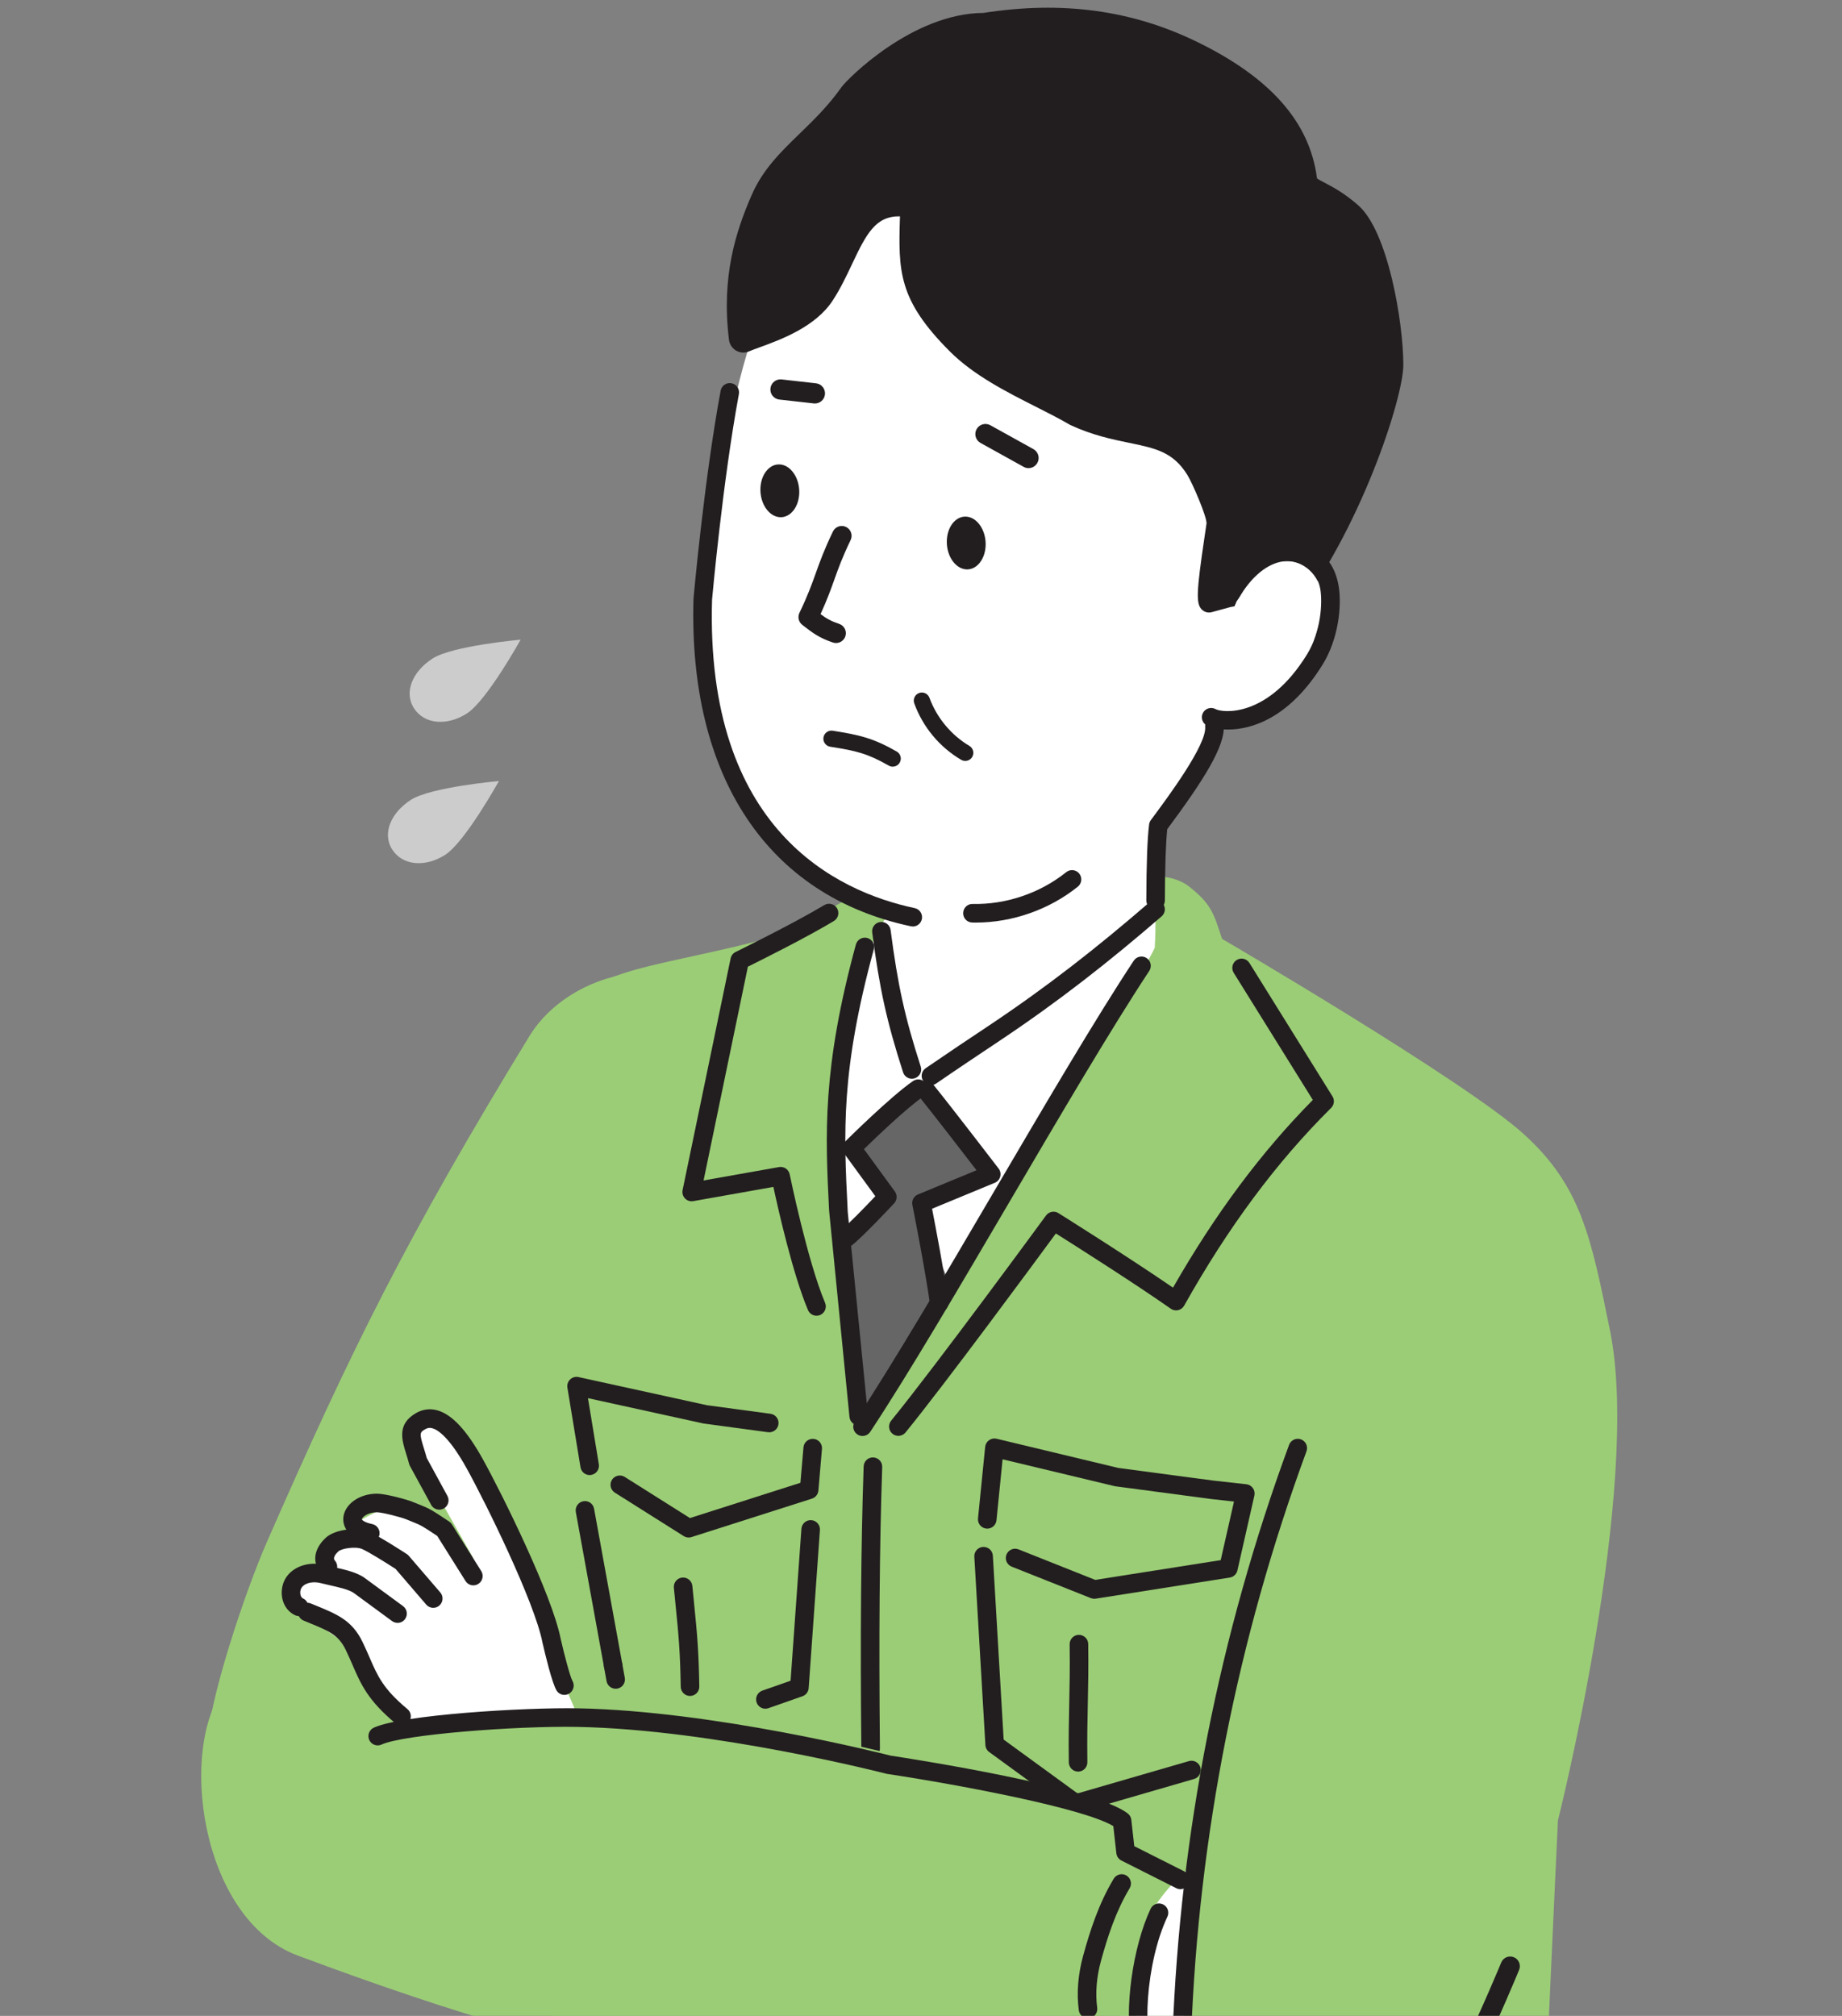 <svg width="159" height="174" viewBox="0 0 159 174" fill="none" xmlns="http://www.w3.org/2000/svg">
<rect x="0" y="0" width="159" height="174" fill="#808080" stroke="none"/>
<g clip-path="url(#clip0_197_39560)">
<mask id="mask0_197_39560" style="mask-type:luminance" maskUnits="userSpaceOnUse" x="0" y="-6" width="157" height="220">
<path d="M157 -6H0V214H157V-6Z" fill="white"/>
</mask>
<g mask="url(#mask0_197_39560)">
<path d="M63.552 86.948C65.735 89.052 66.598 92.246 66.491 95.278C66.384 98.31 65.418 101.24 64.406 104.099C58.702 120.218 51.246 135.717 42.212 150.23C40.301 153.3 35.512 159.887 32.606 162.038C29.701 164.187 26.887 162.665 23.564 161.244C19.777 159.626 17.806 155.205 17.842 151.082C17.879 146.959 21.326 137.002 22.981 133.227C30.315 116.496 35.122 106.74 45.697 89.433C48.419 84.979 54.901 82.632 59.698 84.684C61.295 85.368 62.697 86.124 63.55 86.948H63.552Z" fill="#9BCD76"/>
<path d="M44.693 108.834C44.788 106.638 42.761 95.229 46.266 88.821C46.926 87.614 51.73 84.836 52.559 84.477C55.706 83.115 61.489 82.433 68.258 80.451C69.303 80.145 72.901 77.285 74.732 77.084C77.057 76.829 77.588 79.434 77.588 79.434C76.153 81.692 73.998 85.727 73.998 85.727L72.217 97.678L74.308 123.693C74.308 123.693 95.749 90.835 99.469 80.807C99.469 80.091 99.469 77.841 99.578 75.695C100.489 75.594 101.609 75.796 102.53 76.434C104.508 77.975 104.745 78.734 105.482 81.034C105.482 81.034 126.384 93.25 131.484 97.848C136.48 102.351 137.332 106.772 138.976 114.856C141.724 128.363 134.48 157.127 134.48 157.127C134.48 157.127 132.541 198.187 132.456 204.24C132.285 216.348 132.092 225.975 131.863 230.04C131.778 231.548 119.477 234.914 113.926 236.391C95.073 241.409 66.114 233.653 65.878 232.722C61.115 229.998 56.196 227.657 52.761 224.798C49.333 221.497 47.429 222.586 47.831 212.32C49.303 174.625 44.158 121.291 44.693 108.834Z" fill="#9BCD76"/>
<path d="M75.151 151.741C74.712 151.741 74.355 151.386 74.35 150.947C74.253 141.338 74.318 133.365 74.549 126.571C74.564 126.128 74.934 125.781 75.376 125.796C75.819 125.811 76.164 126.182 76.151 126.625C75.921 133.394 75.857 141.345 75.954 150.93C75.959 151.373 75.603 151.736 75.161 151.741C75.158 151.741 75.156 151.741 75.153 151.741H75.151Z" fill="#221E1F"/>
<path d="M50.899 127.32C50.513 127.32 50.174 127.04 50.109 126.648L48.977 119.775C48.934 119.512 49.024 119.245 49.216 119.063C49.408 118.879 49.68 118.804 49.939 118.861L61.013 121.289L66.509 122.03C66.948 122.088 67.255 122.493 67.197 122.932C67.138 123.372 66.734 123.679 66.295 123.621L60.767 122.875C60.746 122.872 60.724 122.869 60.702 122.864L50.752 120.681L51.691 126.385C51.763 126.823 51.468 127.236 51.03 127.308C50.987 127.314 50.942 127.318 50.899 127.318V127.32Z" fill="#221E1F"/>
<path d="M59.443 132.71C59.292 132.71 59.145 132.668 59.015 132.586L53.074 128.837C52.7 128.601 52.586 128.105 52.823 127.731C53.059 127.356 53.554 127.243 53.928 127.48L59.554 131.03L69.091 127.986L69.355 124.926C69.393 124.485 69.78 124.157 70.223 124.196C70.663 124.234 70.99 124.622 70.952 125.065L70.643 128.658C70.615 128.981 70.396 129.255 70.088 129.354L59.686 132.673C59.606 132.698 59.524 132.711 59.443 132.711V132.71Z" fill="#221E1F"/>
<path d="M52.928 144.558C52.549 144.558 52.21 144.288 52.14 143.9L49.705 130.512C49.625 130.076 49.913 129.658 50.349 129.579C50.785 129.499 51.202 129.788 51.28 130.224L53.715 143.612C53.795 144.048 53.507 144.466 53.071 144.545C53.023 144.553 52.974 144.558 52.926 144.558H52.928Z" fill="#221E1F"/>
<path d="M53.145 145.763C52.764 145.763 52.427 145.493 52.357 145.105L52.138 143.902C52.058 143.465 52.347 143.047 52.783 142.969C53.218 142.889 53.636 143.178 53.714 143.614L53.932 144.817C54.013 145.254 53.724 145.672 53.288 145.75C53.24 145.758 53.191 145.763 53.143 145.763H53.145Z" fill="#221E1F"/>
<path d="M66.067 147.487C65.737 147.487 65.426 147.28 65.311 146.949C65.164 146.531 65.385 146.073 65.802 145.926L68.242 145.07L69.177 131.955C69.208 131.512 69.592 131.179 70.033 131.211C70.475 131.243 70.807 131.627 70.775 132.068L69.804 145.71C69.781 146.029 69.572 146.305 69.27 146.41L66.333 147.44C66.246 147.47 66.156 147.485 66.067 147.485V147.487Z" fill="#221E1F"/>
<path d="M59.562 146.385C59.126 146.385 58.769 146.034 58.761 145.596C58.707 142.466 58.577 141.164 58.318 138.57L58.168 137.042C58.125 136.601 58.448 136.208 58.889 136.167C59.33 136.123 59.722 136.447 59.764 136.889L59.914 138.411C60.176 141.049 60.308 142.372 60.363 145.57C60.371 146.013 60.017 146.379 59.575 146.385C59.57 146.385 59.565 146.385 59.562 146.385Z" fill="#221E1F"/>
<path d="M94.449 137.995C94.349 137.995 94.247 137.977 94.154 137.938L87.326 135.224C86.915 135.06 86.713 134.594 86.877 134.182C87.04 133.771 87.506 133.569 87.917 133.733L94.541 136.367L105.37 134.662L106.516 129.606L104.543 129.387L96.273 128.288C96.247 128.284 96.218 128.279 96.192 128.272L86.543 125.959L86.016 131.221C85.971 131.662 85.578 131.985 85.138 131.94C84.697 131.896 84.377 131.502 84.42 131.06L85.039 124.885C85.062 124.654 85.184 124.445 85.373 124.311C85.562 124.178 85.799 124.131 86.024 124.184L96.525 126.703L104.737 127.796L107.584 128.112C107.811 128.137 108.017 128.257 108.148 128.445C108.28 128.63 108.327 128.864 108.277 129.088L106.812 135.551C106.738 135.872 106.479 136.115 106.154 136.166L94.571 137.99C94.529 137.997 94.487 138 94.446 138L94.449 137.995Z" fill="#221E1F"/>
<path d="M92.859 156.479C92.692 156.479 92.527 156.427 92.388 156.325L85.386 151.226C85.193 151.085 85.073 150.863 85.058 150.624L84.103 134.37C84.076 133.927 84.413 133.547 84.856 133.522C85.298 133.499 85.677 133.833 85.702 134.276L86.635 150.151L93.012 154.796L102.626 152.009C103.051 151.886 103.495 152.131 103.619 152.558C103.742 152.984 103.497 153.428 103.071 153.552L93.081 156.449C93.007 156.47 92.932 156.48 92.859 156.48V156.479Z" fill="#221E1F"/>
<path d="M93.06 152.914C92.623 152.914 92.266 152.561 92.259 152.123C92.23 150.027 92.264 148.485 92.296 146.994C92.327 145.516 92.361 143.99 92.332 141.923C92.326 141.48 92.679 141.116 93.122 141.109C93.567 141.114 93.928 141.457 93.934 141.899C93.963 143.995 93.93 145.536 93.898 147.029C93.866 148.506 93.833 150.034 93.861 152.102C93.868 152.545 93.514 152.909 93.072 152.916C93.068 152.916 93.063 152.916 93.06 152.916V152.914Z" fill="#221E1F"/>
<path d="M61.015 51.246C61.015 51.246 62.507 28.57 68.599 21.93C74.746 12.716 80.352 14.735 89.545 9.269C105.947 0.966 108.853 25.36 108.784 44.422C108.582 56.703 106.309 60.37 103.352 65.859C102.277 68.37 101.374 69.457 99.828 71.558C99.426 74.744 99.907 77.769 99.676 81.806C98.962 83.417 94.963 89.513 91.807 95.13C90.223 97.95 77.747 121.458 74.187 122.431C73.099 122.728 71.819 94.953 72.521 91.181C73.486 86.001 75.764 78.891 77.121 78.74C66.576 75.835 60.082 65.317 61.017 51.248L61.015 51.246Z" fill="white"/>
<path d="M110.829 52.903C116.497 45.721 120.337 34.275 120.327 31.482C120.312 27.509 118.917 20.27 116.712 18.332C114.472 16.361 112.98 16.343 112.888 15.572C112.209 9.913 107.559 6.57 102.944 4.325C97.291 1.576 91.421 0.897 84.945 1.922C79.322 1.909 73.88 7.148 73.269 8.011C70.547 11.858 67.205 13.51 65.62 17.145C64.43 19.874 63.029 23.685 63.717 29.239C63.752 29.528 64.062 29.71 64.329 29.597C65.74 28.988 69.577 28.011 71.208 25.497C73.624 21.771 73.956 17.255 78.506 17.942C78.344 23.152 78.116 25.326 82.545 29.761C85.346 32.565 89.694 34.18 92.745 35.97C97.545 38.173 100.889 36.894 103.168 40.573C103.588 41.253 105.052 44.48 104.935 45.291C104.563 47.88 103.842 52.212 104.386 52.064L105.988 51.626C105.988 51.626 106.182 51.108 107.415 49.993C109.079 48.489 110.516 51.522 110.83 52.904L110.829 52.903Z" fill="#221E1F"/>
<path d="M110.42 54.718L110.049 53.081C109.809 52.023 109.036 50.593 108.435 50.402C108.368 50.38 108.23 50.337 107.954 50.588C106.95 51.497 106.728 51.94 106.726 51.945L106.583 52.329L106.204 52.4L104.601 52.837C104.309 52.918 104.001 52.846 103.775 52.645C103.223 52.154 103.254 51.198 103.989 46.251L104.147 45.176C104.171 44.589 102.939 41.716 102.492 40.994C101.262 39.008 99.748 38.694 97.456 38.221C95.989 37.917 94.325 37.574 92.416 36.697L92.344 36.66C91.461 36.142 90.463 35.637 89.407 35.104C86.893 33.832 84.042 32.391 81.983 30.327C77.533 25.871 77.535 23.418 77.685 18.673C75.607 18.637 74.803 20.128 73.558 22.774C73.069 23.81 72.564 24.884 71.883 25.931C70.401 28.218 67.384 29.319 65.58 29.976C65.211 30.11 64.892 30.227 64.65 30.331C64.29 30.486 63.887 30.461 63.545 30.265C63.205 30.07 62.974 29.722 62.926 29.336C62.245 23.837 63.537 19.924 64.89 16.822C65.855 14.609 67.402 13.11 69.04 11.521C70.245 10.352 71.49 9.144 72.621 7.544C73.16 6.782 78.783 1.143 84.889 1.116C91.662 0.057 97.685 0.869 103.301 3.6C109.674 6.699 113.068 10.558 113.681 15.395C113.793 15.485 114.083 15.637 114.322 15.761C115.001 16.115 116.026 16.652 117.248 17.725C119.81 19.978 121.121 27.755 121.135 31.475C121.146 34.332 117.404 45.869 111.464 53.397L110.425 54.714L110.42 54.718ZM108.342 48.781C108.534 48.781 108.727 48.811 108.919 48.871C109.919 49.187 110.637 50.252 111.087 51.226C116.034 44.32 119.539 34.036 119.529 31.484C119.514 27.599 118.104 20.618 116.186 18.933C115.11 17.987 114.223 17.524 113.577 17.187C112.833 16.797 112.19 16.463 112.095 15.667C111.573 11.319 108.555 7.944 102.597 5.046C97.269 2.453 91.536 1.691 85.072 2.712L85.009 2.723H84.945C79.897 2.706 74.617 7.494 73.925 8.472C72.708 10.192 71.408 11.454 70.151 12.674C68.566 14.213 67.195 15.542 66.356 17.464C65.066 20.421 63.952 23.824 64.461 28.677C64.635 28.612 64.825 28.542 65.031 28.467C66.646 27.877 69.348 26.891 70.538 25.056C71.159 24.098 71.641 23.077 72.107 22.087C73.389 19.366 74.714 16.553 78.63 17.145L79.332 17.252L79.294 18.48C79.142 23.197 79.08 25.149 83.114 29.189C84.994 31.071 87.604 32.391 90.128 33.668C91.192 34.206 92.201 34.716 93.117 35.253C94.846 36.042 96.403 36.363 97.778 36.647C100.182 37.143 102.258 37.573 103.852 40.145C104.101 40.546 105.908 44.178 105.733 45.401L105.574 46.483C105.384 47.77 105.062 49.934 105.002 51.061L105.468 50.934C105.686 50.608 106.104 50.1 106.883 49.393C107.332 48.987 107.836 48.778 108.345 48.778L108.342 48.781Z" fill="#221E1F"/>
<path d="M114.043 51.037C113.688 49.297 112.189 48.273 110.775 48.453C109.362 48.634 108.076 49.805 107.163 51.255C106.251 52.704 105.651 54.422 105.064 56.115C105.064 56.115 103.358 62.932 107.153 62.566C111.885 62.11 113.416 55.324 113.416 55.324C113.868 53.945 114.33 52.441 114.043 51.037Z" fill="white"/>
<path d="M106.01 62.969C105.122 62.969 104.46 62.781 104.158 62.613C103.77 62.4 103.629 61.911 103.841 61.524C104.054 61.136 104.542 60.994 104.929 61.206C105.508 61.525 109.425 62.007 112.827 56.474C114.02 54.534 114.165 52.062 113.973 50.875C113.823 49.954 113.447 49.284 112.858 48.888C112.126 48.395 111.006 48.29 109.702 48.589C109.27 48.687 108.841 48.418 108.742 47.987C108.644 47.556 108.913 47.125 109.343 47.026C111.109 46.62 112.633 46.804 113.753 47.558C114.726 48.213 115.332 49.242 115.555 50.62C115.833 52.328 115.525 55.151 114.192 57.319C111.339 61.958 108.068 62.969 106.012 62.969H106.01Z" fill="#221E1F"/>
<path d="M78.79 79.967C78.735 79.967 78.68 79.962 78.623 79.951C66.247 77.325 59.409 67.016 59.863 51.669C59.875 51.52 60.784 41.373 62.205 33.722C62.285 33.285 62.704 32.998 63.139 33.08C63.575 33.16 63.862 33.58 63.78 34.016C62.373 41.594 61.472 51.664 61.464 51.766C60.88 71.565 72.172 76.944 78.957 78.383C79.389 78.475 79.666 78.901 79.574 79.334C79.494 79.712 79.162 79.971 78.791 79.971L78.79 79.967Z" fill="#221E1F"/>
<path d="M99.75 78.522H99.747C99.305 78.522 98.948 78.159 98.949 77.716C98.959 74.502 99.039 72.358 99.19 71.164C99.206 71.027 99.26 70.897 99.341 70.785C100.788 68.841 104.175 64.288 104.03 62.729C103.988 62.287 104.313 61.896 104.754 61.855C105.195 61.814 105.585 62.139 105.627 62.58C105.792 64.365 103.891 67.347 100.755 71.57C100.63 72.732 100.561 74.798 100.551 77.721C100.551 78.164 100.191 78.52 99.75 78.52V78.522Z" fill="#221E1F"/>
<path d="M72.166 55.502C72.077 55.502 71.987 55.488 71.897 55.458C70.739 55.071 70.165 54.648 69.25 53.934C68.936 53.688 68.834 53.257 69.008 52.896C69.732 51.388 70.066 50.456 70.418 49.47C70.77 48.485 71.134 47.467 71.897 45.88C72.101 45.457 72.606 45.279 73.029 45.483C73.451 45.687 73.628 46.194 73.424 46.617C72.7 48.124 72.366 49.057 72.014 50.043C71.71 50.892 71.398 51.766 70.829 53.008C71.356 53.398 71.742 53.618 72.434 53.849C72.879 53.998 73.119 54.477 72.97 54.922C72.852 55.278 72.521 55.502 72.166 55.502Z" fill="#221E1F"/>
<path d="M88.78 40.406C88.637 40.406 88.492 40.371 88.358 40.295L84.64 38.233C84.217 37.999 84.065 37.467 84.299 37.044C84.533 36.622 85.064 36.47 85.486 36.704L89.204 38.766C89.627 39 89.778 39.532 89.545 39.954C89.386 40.242 89.088 40.406 88.78 40.406Z" fill="#221E1F"/>
<path d="M70.342 34.827C70.311 34.827 70.277 34.825 70.244 34.821L67.273 34.487C66.794 34.434 66.45 34.001 66.504 33.521C66.557 33.041 66.989 32.697 67.468 32.751L70.439 33.085C70.918 33.138 71.262 33.571 71.209 34.051C71.158 34.497 70.781 34.827 70.342 34.827Z" fill="#221E1F"/>
<path d="M77.061 66.175C76.944 66.175 76.826 66.145 76.716 66.083C74.868 65.028 73.915 64.809 71.662 64.452C71.281 64.392 71.021 64.034 71.081 63.653C71.141 63.272 71.498 63.011 71.879 63.071C74.219 63.442 75.372 63.708 77.405 64.868C77.74 65.058 77.857 65.486 77.665 65.821C77.537 66.046 77.301 66.173 77.058 66.173L77.061 66.175Z" fill="#221E1F"/>
<path d="M84.225 79.632C84.124 79.632 84.023 79.632 83.922 79.628C83.479 79.618 83.129 79.25 83.139 78.808C83.149 78.365 83.513 78.01 83.958 78.024C86.841 78.089 89.785 77.089 92.033 75.281C92.379 75.003 92.883 75.059 93.16 75.403C93.437 75.749 93.382 76.254 93.038 76.531C90.579 78.51 87.383 79.632 84.227 79.632H84.225Z" fill="#221E1F"/>
<path d="M83.319 65.679C83.199 65.679 83.077 65.647 82.965 65.582C81.097 64.481 79.66 62.751 78.919 60.712C78.787 60.349 78.974 59.948 79.337 59.816C79.699 59.684 80.099 59.871 80.231 60.233C80.854 61.943 82.109 63.454 83.674 64.379C84.006 64.574 84.117 65.004 83.921 65.336C83.791 65.557 83.559 65.68 83.319 65.68V65.679Z" fill="#221E1F"/>
<path d="M65.637 42.236C65.627 43.493 66.37 44.569 67.296 44.64C68.222 44.71 68.981 43.749 68.992 42.492C69.002 41.235 68.259 40.159 67.333 40.089C66.406 40.018 65.647 40.979 65.637 42.236Z" fill="#221E1F"/>
<path d="M81.727 46.741C81.717 47.998 82.459 49.074 83.386 49.144C84.312 49.214 85.071 48.253 85.081 46.996C85.091 45.739 84.349 44.663 83.422 44.593C82.496 44.523 81.737 45.484 81.727 46.741Z" fill="#221E1F"/>
<path d="M77.545 123.935C77.366 123.935 77.188 123.877 77.039 123.755C76.695 123.476 76.645 122.969 76.924 122.625C80.886 117.756 90.198 105.042 90.291 104.915C90.54 104.576 91.007 104.485 91.363 104.709C91.426 104.749 97.381 108.482 101.253 111.143C104.9 104.771 108.858 99.458 113.322 94.94L106.493 83.969C106.259 83.593 106.372 83.098 106.748 82.864C107.123 82.63 107.617 82.744 107.851 83.12L115.018 94.632C115.217 94.95 115.168 95.363 114.903 95.627C110.179 100.314 106.03 105.898 102.216 112.695C102.106 112.892 101.916 113.035 101.696 113.085C101.475 113.135 101.243 113.09 101.058 112.959C97.972 110.795 92.907 107.579 91.142 106.466C89.235 109.063 81.654 119.352 78.168 123.639C78.009 123.833 77.779 123.935 77.547 123.935H77.545Z" fill="#221E1F"/>
<path d="M70.482 113.566C70.17 113.566 69.873 113.382 69.744 113.076C68.446 110.004 67.194 104.479 66.758 102.448L59.845 103.675C59.583 103.722 59.316 103.635 59.131 103.444C58.946 103.254 58.867 102.983 58.921 102.722L63.067 82.725C63.117 82.483 63.277 82.276 63.501 82.167C63.549 82.144 68.427 79.757 71.153 78.121C71.532 77.894 72.024 78.016 72.253 78.397C72.48 78.776 72.358 79.269 71.978 79.498C69.594 80.93 65.744 82.851 64.557 83.438L60.732 101.89L67.243 100.735C67.671 100.658 68.08 100.939 68.167 101.365C68.182 101.44 69.706 108.871 71.22 112.453C71.392 112.861 71.201 113.332 70.794 113.504C70.692 113.548 70.585 113.568 70.482 113.568V113.566Z" fill="#221E1F"/>
<path d="M74.021 99.067L79.409 94.25L84.994 101.351L79.164 104.126L81.639 110.043L74.492 122.894L73.356 106.463L76.153 104.569L74.021 99.067Z" fill="#666666"/>
<path d="M74.122 123.031C73.715 123.031 73.366 122.722 73.326 122.307L71.567 104.482C71.24 97.924 70.956 92.261 73.88 81.524C73.997 81.096 74.437 80.845 74.863 80.961C75.29 81.078 75.542 81.519 75.425 81.947C72.568 92.436 72.833 97.718 73.167 104.404L73.179 104.634L74.921 122.15C74.965 122.592 74.644 122.984 74.204 123.028C74.177 123.031 74.15 123.031 74.124 123.031H74.122Z" fill="#221E1F"/>
<path d="M80.358 93.665C80.103 93.665 79.852 93.543 79.697 93.315C79.447 92.949 79.54 92.45 79.904 92.201C81.81 90.892 83.621 89.683 85.372 88.517C90.434 85.141 94.787 81.716 99.225 77.877C99.56 77.588 100.066 77.624 100.355 77.96C100.643 78.296 100.607 78.803 100.271 79.092C95.757 82.996 91.365 86.448 86.258 89.852C84.512 91.017 82.706 92.221 80.809 93.524C80.67 93.62 80.512 93.665 80.356 93.665H80.358Z" fill="#221E1F"/>
<path d="M78.715 93.11C78.376 93.11 78.062 92.894 77.952 92.553C76.545 88.184 75.922 85.365 75.288 80.483C75.231 80.043 75.54 79.64 75.979 79.583C76.418 79.527 76.82 79.836 76.877 80.275C77.496 85.046 78.104 87.8 79.477 92.06C79.612 92.481 79.382 92.934 78.96 93.07C78.878 93.097 78.795 93.108 78.715 93.108V93.11Z" fill="#221E1F"/>
<path d="M74.451 123.947C74.299 123.947 74.145 123.904 74.01 123.813C73.641 123.569 73.539 123.071 73.783 122.702C77.058 117.744 81.504 110.171 85.802 102.847C90.111 95.505 94.567 87.913 97.865 82.921C98.109 82.552 98.606 82.45 98.975 82.694C99.344 82.938 99.446 83.436 99.202 83.805C95.928 88.763 91.483 96.336 87.183 103.66C82.874 111.002 78.418 118.594 75.12 123.586C74.966 123.82 74.711 123.945 74.451 123.945V123.947Z" fill="#221E1F"/>
<path d="M81.071 113.258C80.678 113.258 80.336 112.969 80.278 112.57C79.809 109.279 78.766 104.051 78.756 103.999C78.681 103.623 78.883 103.247 79.237 103.1L84.292 101.01C83.124 99.489 80.638 96.269 79.337 94.651C79.06 94.306 79.113 93.8 79.457 93.522C79.801 93.245 80.306 93.299 80.583 93.643C82.328 95.809 86.161 100.813 86.2 100.863C86.352 101.062 86.403 101.32 86.338 101.56C86.273 101.801 86.101 101.998 85.869 102.093L80.455 104.331C80.75 105.849 81.488 109.703 81.864 112.342C81.927 112.78 81.621 113.188 81.184 113.25C81.146 113.255 81.108 113.258 81.069 113.258H81.071Z" fill="#221E1F"/>
<path d="M73.031 107.668C72.794 107.668 72.559 107.562 72.4 107.362C72.126 107.014 72.186 106.509 72.535 106.235C73.171 105.734 74.667 104.193 75.558 103.25L72.874 99.573C72.64 99.254 72.675 98.809 72.956 98.53C73.114 98.373 76.863 94.649 78.812 93.311C79.178 93.06 79.677 93.153 79.926 93.519C80.176 93.885 80.083 94.385 79.717 94.634C78.283 95.617 75.661 98.127 74.575 99.186L77.242 102.841C77.469 103.152 77.444 103.58 77.182 103.862C77.075 103.977 74.543 106.695 73.523 107.497C73.376 107.613 73.201 107.669 73.029 107.669L73.031 107.668Z" fill="#221E1F"/>
<path d="M19.443 145.637C30.31 134.321 69.229 155.869 82.118 161.545C85.316 163.231 93.675 168.085 96.028 170.831C102.252 177.263 96.482 182.355 87.678 181.523C63.759 179.26 54.528 179.541 25.709 168.795C17.2 165.623 15.378 150.678 19.442 145.637H19.443Z" fill="#9BCD76"/>
<path d="M48.405 144.592C46.846 138.808 44.828 132.358 42.582 129.109C40.336 125.859 37.912 121.691 36.413 122.941C34.916 124.191 37.697 128.925 37.697 128.925L40.916 134.596C40.916 134.596 36.899 129.897 35.651 129.648C34.402 129.398 30.271 131.283 29.271 132.782C28.273 134.281 24.563 137.193 26.06 138.943C27.557 140.693 31.119 142.236 31.471 143.598C32.421 147.273 35.504 149.167 35.504 149.167C38.171 148.747 37.807 148.951 42.876 148.403C44.189 148.261 47.247 148.114 49.825 148.06C49.193 146.426 48.772 145.662 48.405 144.596V144.592Z" fill="white"/>
<path d="M34.66 148.943C34.48 148.943 34.299 148.883 34.149 148.759C31.764 146.783 31.152 145.371 30.442 143.735C30.264 143.323 30.075 142.889 29.845 142.413C29.215 141.116 28.426 140.793 26.699 140.084L26.21 139.882C25.801 139.712 25.607 139.244 25.776 138.834C25.946 138.425 26.415 138.231 26.822 138.4L27.306 138.598C29.095 139.332 30.389 139.862 31.287 141.711C31.529 142.209 31.726 142.663 31.913 143.094C32.592 144.659 33.083 145.79 35.172 147.52C35.513 147.803 35.561 148.309 35.279 148.65C35.12 148.842 34.892 148.941 34.662 148.941L34.66 148.943Z" fill="#221E1F"/>
<path d="M34.314 140.076C34.148 140.076 33.983 140.026 33.84 139.92L30.537 137.495C30.138 137.203 29.156 136.984 28.44 136.823C28.162 136.761 27.903 136.703 27.689 136.646C27.154 136.504 26.448 136.551 26.08 136.977C25.942 137.138 25.883 137.407 25.937 137.647C25.957 137.738 26.01 137.9 26.144 137.96C26.548 138.142 26.728 138.617 26.546 139.021C26.364 139.426 25.89 139.606 25.486 139.424C24.922 139.17 24.515 138.648 24.371 137.995C24.209 137.261 24.4 136.471 24.867 135.929C25.59 135.093 26.858 134.768 28.102 135.098C28.297 135.15 28.534 135.204 28.789 135.261C29.739 135.473 30.815 135.712 31.486 136.205L34.789 138.63C35.146 138.893 35.223 139.394 34.961 139.752C34.804 139.966 34.561 140.079 34.314 140.079V140.076Z" fill="#221E1F"/>
<path d="M40.862 136.839C40.595 136.839 40.335 136.705 40.183 136.463L37.741 132.573C36.398 131.677 36.319 131.646 35.623 131.365C35.475 131.305 35.303 131.236 35.091 131.148C34.595 130.94 32.958 130.531 32.536 130.531C31.968 130.531 31.553 130.745 31.356 130.945C31.252 131.051 31.23 131.126 31.23 131.141C31.246 131.188 31.444 131.407 32.127 131.549C32.561 131.639 32.838 132.063 32.748 132.498C32.657 132.933 32.234 133.21 31.8 133.12C29.633 132.67 29.597 131.363 29.637 130.974C29.755 129.824 31.029 128.925 32.536 128.925C33.273 128.925 35.139 129.428 35.707 129.663C35.912 129.749 36.079 129.817 36.223 129.874C37.062 130.213 37.207 130.285 38.773 131.331C38.866 131.395 38.946 131.477 39.007 131.572L41.54 135.607C41.775 135.981 41.662 136.478 41.288 136.713C41.156 136.797 41.008 136.837 40.862 136.837V136.839Z" fill="#221E1F"/>
<path d="M48.716 146.292C48.454 146.292 48.198 146.161 48.048 145.921C47.658 145.296 47.063 142.815 46.826 141.777C46.145 138.259 41.863 129.586 40.272 126.723C38.775 124.029 37.784 123.409 37.326 123.28C37.106 123.218 36.921 123.24 36.722 123.352C36.225 123.633 36.183 123.706 36.585 124.997C36.667 125.259 36.756 125.543 36.837 125.849L38.62 129.118C38.832 129.508 38.69 129.994 38.301 130.208C37.912 130.42 37.426 130.278 37.215 129.889L35.385 126.534C35.354 126.477 35.33 126.416 35.313 126.352C35.232 126.034 35.14 125.744 35.056 125.476C34.681 124.271 34.254 122.904 35.936 121.955C36.504 121.634 37.136 121.558 37.764 121.736C39.019 122.09 40.299 123.467 41.674 125.944C43.355 128.971 47.676 137.729 48.395 141.448C48.734 142.927 49.221 144.752 49.41 145.075C49.63 145.454 49.512 145.949 49.136 146.175C49.005 146.255 48.859 146.293 48.716 146.293V146.292Z" fill="#221E1F"/>
<path d="M37.4 138.779C37.175 138.779 36.951 138.684 36.792 138.5L34.144 135.419C33.453 134.971 31.832 133.95 31.251 133.701C30.68 133.457 29.482 133.654 29.212 133.905C29.003 134.097 28.686 134.455 28.905 134.697C29.2 135.027 29.173 135.535 28.845 135.83C28.516 136.126 28.008 136.1 27.713 135.77C26.915 134.883 27.079 133.686 28.129 132.722C28.903 132.011 30.797 131.761 31.882 132.227C32.727 132.59 34.87 133.979 35.112 134.136C35.175 134.177 35.234 134.228 35.282 134.284L38.006 137.452C38.295 137.788 38.256 138.294 37.921 138.583C37.769 138.714 37.584 138.777 37.398 138.777L37.4 138.779Z" fill="#221E1F"/>
<path d="M101.582 179.499C102.595 171.166 103.349 161.291 103.162 161.259L98.187 160.626L96.371 176.504C97.045 176.752 97.718 176.994 98.387 177.228C100.01 178.338 99.969 178.466 101.583 179.499H101.582Z" fill="white"/>
<path d="M61.471 148.101C60.922 156.749 60.92 164.571 58.73 173.197C58.734 173.203 76.99 175.99 76.993 175.996C80.695 177.377 85.088 177.512 87.761 178.373C91.857 179.692 92.548 177.379 92.548 177.379C92.548 177.379 98.897 178.341 99.084 178.072C99.049 178.04 99.011 178.004 98.977 177.967C98.829 177.83 98.542 177.257 98.285 176.02C98.271 176.006 97.806 172.991 97.961 170.626C98.114 168.261 98.228 165.104 102.589 161.28C102.294 160.061 101.115 158.672 101.115 158.672L97.484 158.223L96.23 157.292C96.23 157.292 94.077 155.906 89.686 154.332C86.159 153.067 80.404 152.176 79.658 152.007C74.064 150.738 61.498 147.64 61.469 148.101H61.471Z" fill="#9BCD76"/>
<path d="M89.458 182.21C89.418 182.21 89.379 182.207 89.34 182.202C89.293 182.197 89.106 182.187 88.804 182.17C75.71 181.42 64.885 180.347 49.935 177.093C49.503 176.999 49.23 176.571 49.323 176.138C49.416 175.705 49.844 175.43 50.276 175.525C65.145 178.762 75.882 179.822 88.895 180.567C89.141 180.581 89.323 180.592 89.44 180.601C91.277 180.362 92.294 179.433 93.278 178.535C94.423 177.489 95.6 176.416 97.72 176.795C96.985 173.578 97.776 168.03 99.32 164.754C99.509 164.353 99.986 164.183 100.387 164.372C100.787 164.561 100.958 165.039 100.769 165.44C98.88 169.449 98.544 176.001 99.733 177.591C99.951 177.883 99.945 178.286 99.718 178.572C99.49 178.858 99.1 178.953 98.766 178.806C96.473 177.791 95.677 178.518 94.358 179.722C93.285 180.701 91.95 181.921 89.553 182.205C89.521 182.209 89.49 182.21 89.46 182.21H89.458Z" fill="#221E1F"/>
<path d="M101.89 163.061C101.768 163.061 101.646 163.035 101.531 162.976L96.798 160.591C96.556 160.469 96.392 160.233 96.362 159.964L96.1 157.619C93.598 156.105 83.21 154.118 76.584 153.115C76.557 153.112 76.529 153.105 76.502 153.098C76.356 153.06 61.645 149.281 49.873 149.058C44.444 148.955 34.768 149.725 32.941 150.579C32.54 150.767 32.063 150.593 31.876 150.192C31.689 149.79 31.863 149.312 32.263 149.125C34.647 148.012 45.278 147.365 49.905 147.454C61.556 147.674 75.983 151.31 76.865 151.534C78.844 151.835 94.486 154.265 97.355 156.536C97.522 156.668 97.63 156.864 97.654 157.076L97.909 159.351L102.255 161.54C102.651 161.739 102.809 162.222 102.611 162.618C102.471 162.899 102.187 163.06 101.895 163.06L101.89 163.061Z" fill="#221E1F"/>
<path d="M93.914 174.211C93.519 174.211 93.175 173.919 93.121 173.516C92.923 172.038 93.055 170.407 93.499 168.797C94.098 166.631 94.832 164.328 96.135 162.159C96.364 161.779 96.857 161.657 97.235 161.885C97.614 162.114 97.736 162.607 97.509 162.986C96.304 164.99 95.612 167.168 95.042 169.225C94.655 170.628 94.54 172.037 94.709 173.302C94.767 173.741 94.46 174.144 94.021 174.204C93.984 174.209 93.949 174.211 93.914 174.211Z" fill="#221E1F"/>
<path d="M102.017 176.455C102.007 176.455 101.997 176.455 101.987 176.455C101.544 176.439 101.199 176.066 101.215 175.623C101.871 158.202 105.254 141.074 111.271 124.714C111.425 124.298 111.885 124.086 112.299 124.238C112.715 124.391 112.927 124.853 112.775 125.267C106.817 141.468 103.467 158.431 102.818 175.683C102.801 176.116 102.446 176.455 102.018 176.455H102.017Z" fill="#221E1F"/>
<path d="M105.447 198.456C104.145 198.456 102.736 198.392 101.209 198.264C88.648 197.216 56.468 181.379 55.104 180.706C54.69 180.502 54.521 180 54.725 179.586C54.929 179.171 55.429 179.001 55.843 179.206C56.174 179.37 89.102 195.576 101.348 196.599C113.331 197.598 115.636 194.51 118.827 190.234L118.909 190.126C123.667 183.751 129.527 169.534 129.586 169.39C129.761 168.964 130.248 168.76 130.676 168.936C131.101 169.111 131.305 169.599 131.13 170.027C130.888 170.619 125.131 184.583 120.246 191.128L120.164 191.237C118.52 193.438 116.968 195.519 114.194 196.866C111.988 197.938 109.154 198.459 105.447 198.459V198.456Z" fill="#221E1F"/>
<path d="M35.468 69.039C33.755 70.139 32.963 71.929 33.859 73.33C34.755 74.73 36.723 74.879 38.435 73.778C40.148 72.678 43.067 67.413 43.067 67.413C43.067 67.413 37.18 67.938 35.468 69.037V69.039Z" fill="#CCCCCC"/>
<path d="M37.341 56.84C35.628 57.939 34.836 59.729 35.732 61.13C36.628 62.531 38.596 62.679 40.308 61.578C42.021 60.478 44.94 55.213 44.94 55.213C44.94 55.213 39.053 55.738 37.341 56.838V56.84Z" fill="#CCCCCC"/>
</g>
</g>
<defs>
<clipPath id="clip0_197_39560">
<rect width="159" height="174" fill="white"/>
</clipPath>
</defs>
</svg>
